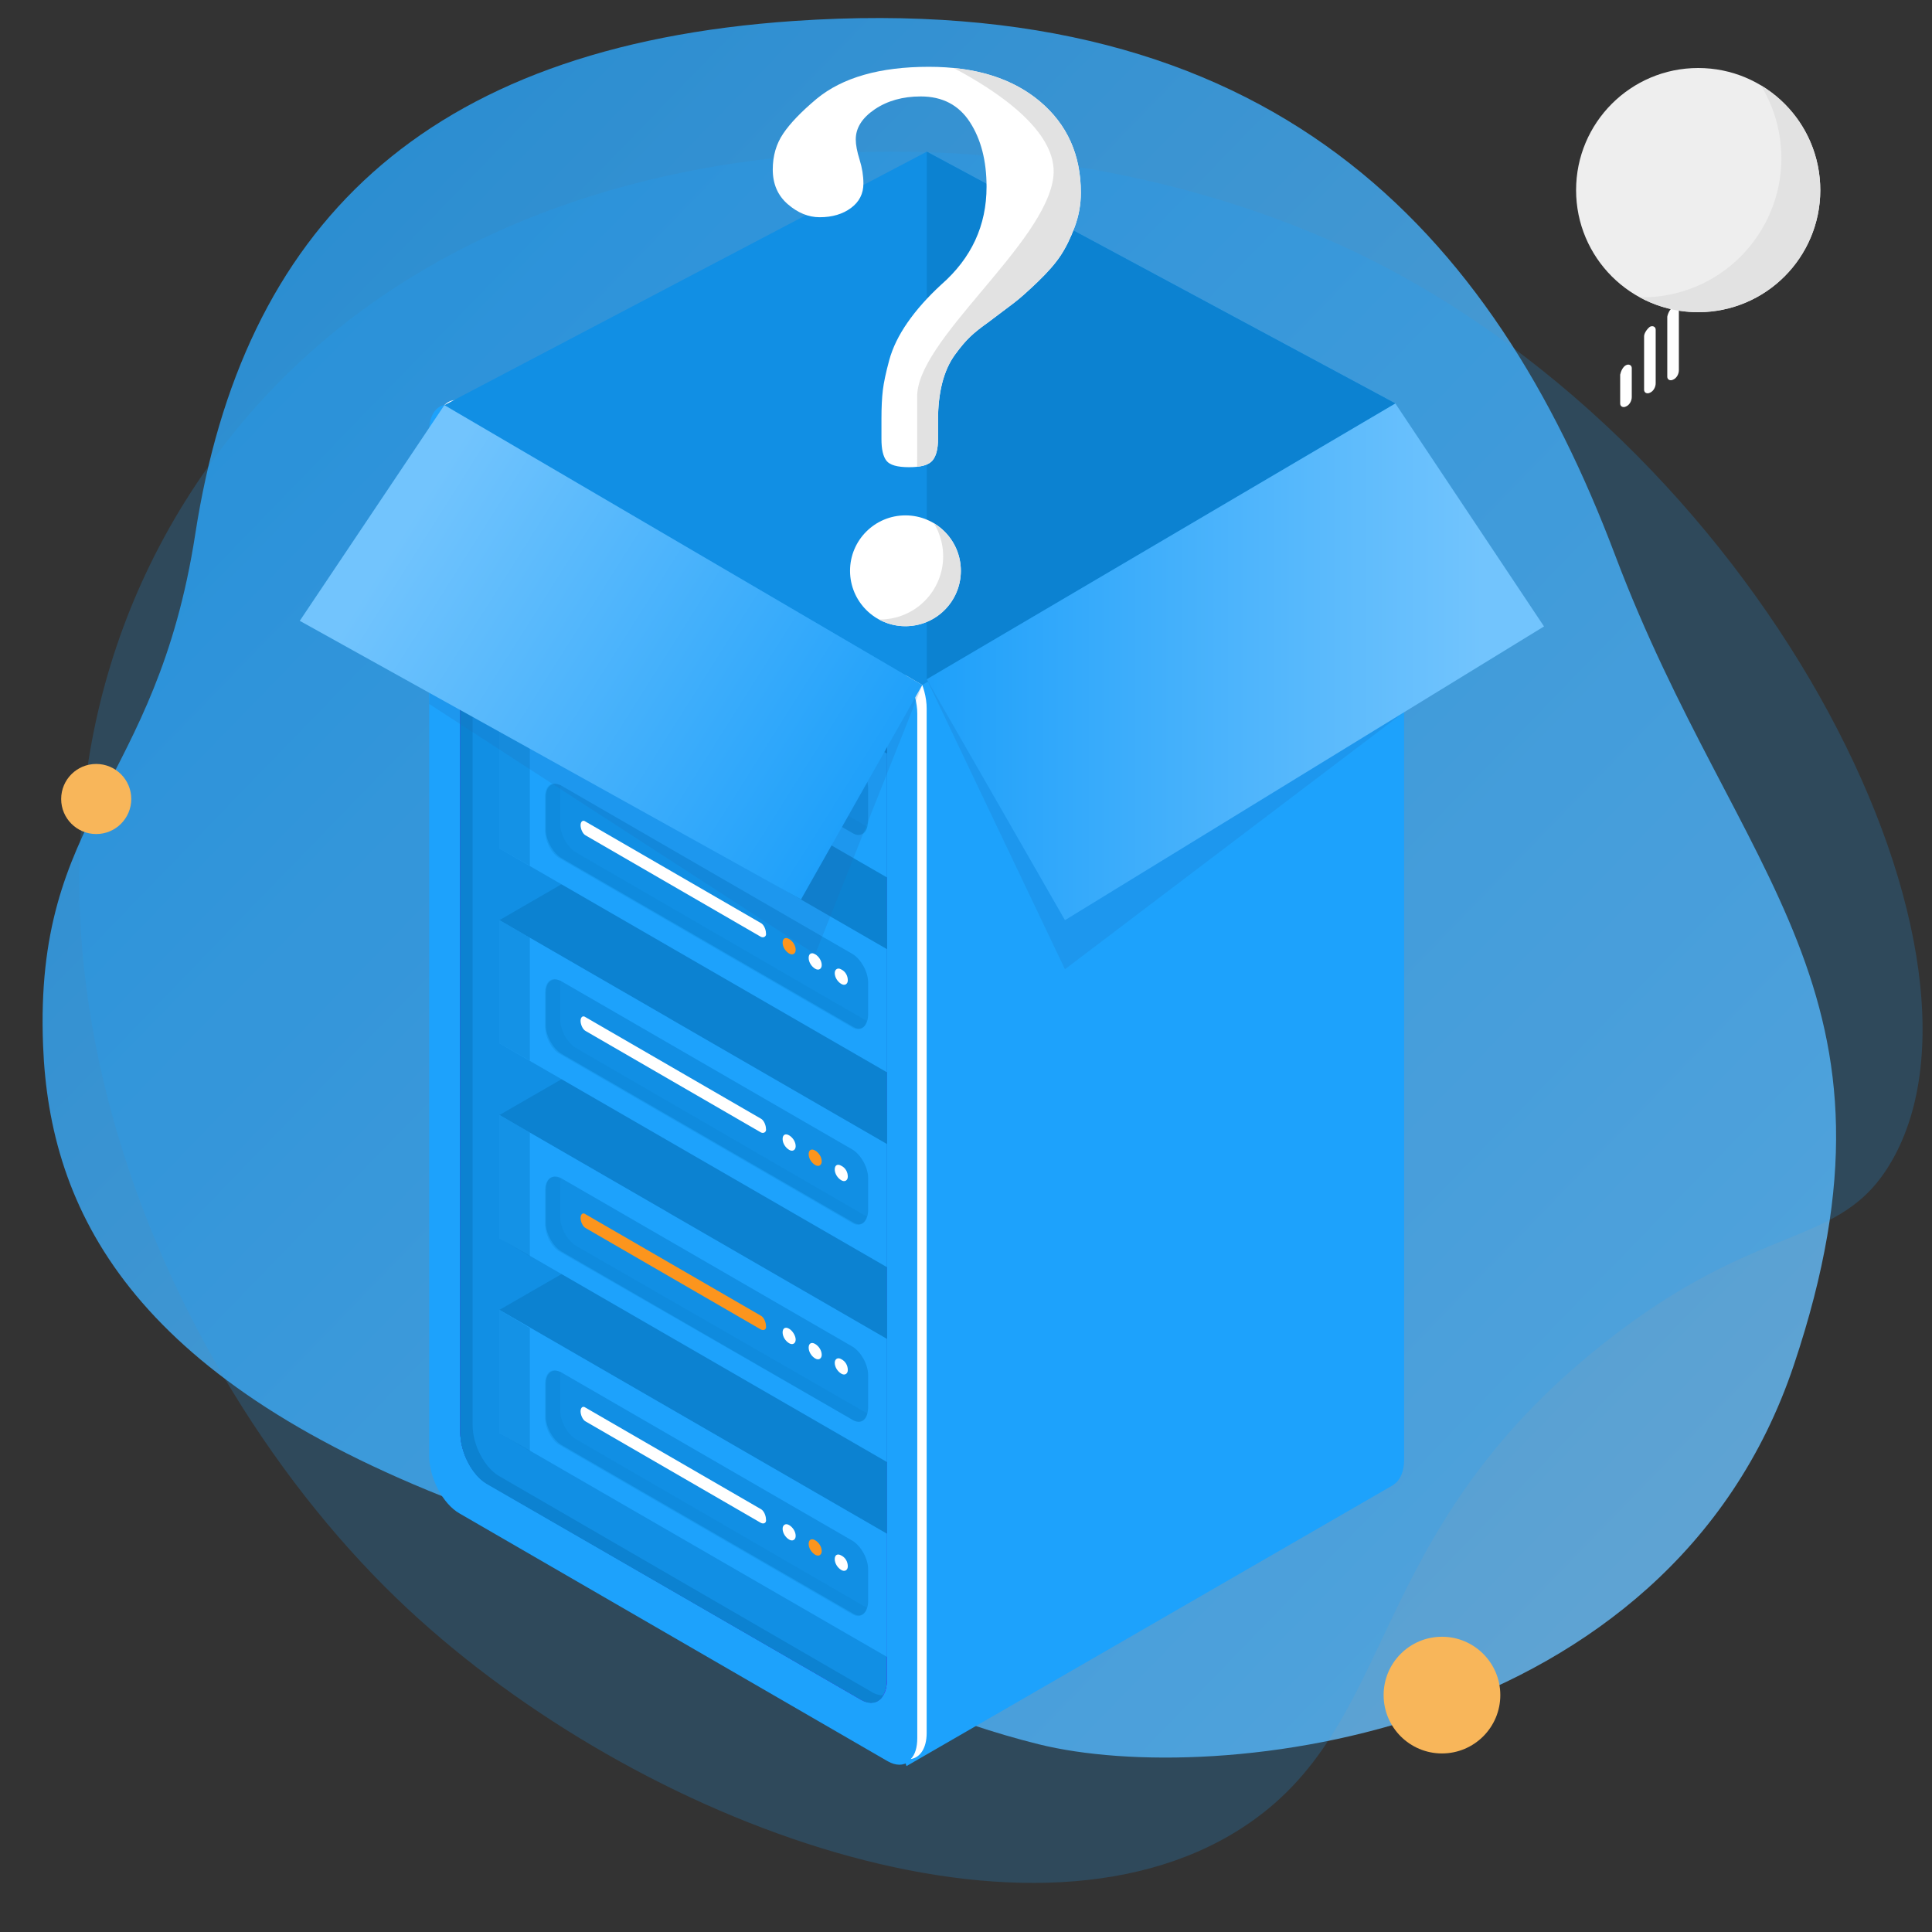<?xml version="1.0" encoding="utf-8"?>
<!-- Generator: Adobe Illustrator 26.2.1, SVG Export Plug-In . SVG Version: 6.00 Build 0)  -->
<svg version="1.1" xmlns="http://www.w3.org/2000/svg" xmlns:xlink="http://www.w3.org/1999/xlink" x="0px" y="0px"
	 viewBox="0 0 500 500" style="enable-background:new 0 0 500 500;" xml:space="preserve">
<rect x="0" y="0" width="500" height="500" fill="#333333" stroke="none"/>
<style type="text/css">
	.st0{opacity:0.8;fill:url(#SVGID_1_);fill-opacity:0.99;enable-background:new    ;}
	
		.st1{opacity:0.8;fill:url(#SVGID_00000156564510229683223560000009132100997824374951_);fill-opacity:0.99;enable-background:new    ;}
	
		.st2{opacity:0.8;fill:url(#SVGID_00000093885782600037087190000006773700926361213870_);fill-opacity:0.99;enable-background:new    ;}
	.st3{opacity:0.2;fill:#1EA0FA;enable-background:new    ;}
	.st4{fill:#DADADA;}
	.st5{fill:#F6F6F6;}
	.st6{fill:#1D71B8;}
	.st7{fill:#EA5B0C;}
	.st8{fill:#009FE3;}
	.st9{fill:#F39200;}
	
		.st10{opacity:0.8;fill:url(#SVGID_00000145768641420672781120000009772591169670478521_);fill-opacity:0.99;enable-background:new    ;}
	.st11{opacity:0.64;fill:#FFFFFF;}
	.st12{fill:#FFFFFF;}
	.st13{fill:url(#SVGID_00000150069794679417283010000013543625602789385661_);}
	.st14{fill:url(#SVGID_00000101084018772641096880000008585018323864316825_);}
	.st15{fill:#6CC7EF;}
	.st16{fill:#2FC1F4;}
	.st17{fill:#7DDDFF;}
	.st18{opacity:0.64;fill:#7DDDFF;}
	.st19{opacity:0.3;fill:#52B7EF;enable-background:new    ;}
	.st20{fill:#32FF51;}
	.st21{fill:#5FDDFF;}
	.st22{opacity:0.35;fill:#FFFFFF;stroke:#FFFFFF;stroke-width:2;stroke-miterlimit:10;}
	.st23{fill:none;stroke:#FFFFFF;stroke-miterlimit:10;}
	.st24{fill:none;stroke:#FFFFFF;stroke-width:2;stroke-miterlimit:10;}
	
		.st25{opacity:0.8;fill:url(#SVGID_00000118386277727490346340000011283711335601631895_);fill-opacity:0.99;enable-background:new    ;}
	.st26{fill:#FDE4CC;}
	.st27{fill:#E4C8AB;}
	
		.st28{opacity:0.8;fill:url(#SVGID_00000036242871913234667390000017993777275192006030_);fill-opacity:0.99;enable-background:new    ;}
	.st29{fill:none;stroke:#1E0E00;stroke-width:10;stroke-miterlimit:10;}
	.st30{fill:#B0B0B0;}
	.st31{fill:#5A5550;}
	.st32{fill:#249250;}
	.st33{fill:#44B658;}
	.st34{fill:#575756;}
	.st35{fill:#D8D8D8;}
	.st36{fill:#707070;}
	.st37{fill:#F46A3F;}
	.st38{fill:#3C3C3A;}
	.st39{fill:#C7C8CA;}
	.st40{fill:#818588;}
	.st41{fill:#B5B9BA;}
	.st42{fill:#B2B4B1;}
	.st43{fill:#2B2B2D;}
	.st44{fill:#858585;}
	.st45{fill:#1C1C1B;}
	.st46{fill:#E8E8E8;}
	.st47{fill:#F7F7F7;}
	.st48{fill:#C8CCCF;}
	.st49{fill:#D2AA87;}
	.st50{fill:#FFDB37;}
	.st51{fill:#F14941;}
	.st52{fill:#1E0E00;}
	.st53{fill:none;stroke:#5A5550;stroke-miterlimit:10;}
	.st54{fill:#EEEEEE;}
	.st55{fill:#E2E2E2;}
	.st56{fill:#F8B65A;}
	
		.st57{opacity:0.8;fill:url(#SVGID_00000052086834140431456950000005746995487430711942_);fill-opacity:0.99;enable-background:new    ;}
	.st58{fill:#E30613;}
	.st59{fill:#706F6F;}
	.st60{fill:#F9B233;}
	.st61{fill:#EDEDED;}
	.st62{fill:#E8502D;}
	.st63{fill:#878787;}
	.st64{fill:#6D6D6D;}
	.st65{fill:#1D1D1B;}
	
		.st66{opacity:0.8;fill:url(#SVGID_00000026863033553403060920000016478395932875089315_);fill-opacity:0.99;enable-background:new    ;}
	.st67{fill:#F2FF00;}
	.st68{fill:none;stroke:#B2B2B2;stroke-miterlimit:10;}
	.st69{fill:#DFB083;}
	.st70{fill:#5C4F4F;}
	.st71{fill:#170021;}
	.st72{fill:#CAC8C8;}
	.st73{fill:none;stroke:#F9ED42;stroke-width:14;stroke-miterlimit:10;}
	
		.st74{opacity:0.8;fill:url(#SVGID_00000173158699506566808490000006480636328133595556_);fill-opacity:0.99;enable-background:new    ;}
	
		.st75{opacity:0.8;fill:url(#SVGID_00000183212784240964573620000009670293252960228271_);fill-opacity:0.99;enable-background:new    ;}
	.st76{fill:#6C6966;}
	.st77{fill:none;stroke:#5A5550;stroke-width:3;stroke-miterlimit:10;}
	.st78{fill:#48423B;}
	
		.st79{opacity:0.8;fill:url(#SVGID_00000098179241714249168510000009934933931594288272_);fill-opacity:0.99;enable-background:new    ;}
	.st80{opacity:0.2;fill:#1DA2FC;enable-background:new    ;}
	.st81{opacity:0.29;}
	.st82{opacity:0.2;}
	.st83{clip-path:url(#SVGID_00000078755080907113554050000011915301468569622183_);}
	.st84{fill:#3C3C3B;}
	.st85{fill:#E7CAAD;}
	.st86{fill:#FC951D;}
	.st87{fill:none;stroke:#FCEA0D;stroke-width:2;stroke-miterlimit:10;}
	.st88{fill:#73F20F;}
	.st89{fill:#FFF7AB;}
	.st90{fill:#FCEA0D;}
	.st91{fill:#F8B133;stroke:#FC951D;stroke-miterlimit:10;}
	.st92{fill:#FFEC00;}
	
		.st93{opacity:0.8;fill:url(#SVGID_00000144336690849516689230000016410690520736946566_);fill-opacity:0.99;enable-background:new    ;}
	.st94{fill:none;}
	
		.st95{opacity:0.8;fill:url(#SVGID_00000145044526201670013470000015894496043278962059_);fill-opacity:0.99;enable-background:new    ;}
	.st96{fill:#BF4A10;}
	.st97{fill:#455159;}
	.st98{fill:#AFE213;}
	.st99{fill:#C6C6C6;}
	.st100{fill:#9D9D9C;}
	.st101{fill:#B2B2B2;}
	.st102{fill:none;stroke:#FFFFFF;stroke-width:4;stroke-miterlimit:10;}
	.st103{fill:#FFED00;}
	
		.st104{opacity:0.8;fill:url(#SVGID_00000147204402288248621000000000903576508267686576_);fill-opacity:0.99;enable-background:new    ;}
	
		.st105{opacity:0.8;fill:url(#SVGID_00000058553343153201176270000011324826213824617603_);fill-opacity:0.99;enable-background:new    ;}
	.st106{fill:#E6332A;}
	.st107{fill:#E0A477;}
	.st108{fill:#B17F4A;}
	.st109{fill:#F2C3AF;}
	.st110{fill:#E5AF7F;}
	.st111{fill:#E94E1B;}
	.st112{fill:#E5B8A8;}
	.st113{fill:#A3DAF7;}
	.st114{clip-path:url(#SVGID_00000099647132045839061360000018331727662089393855_);fill:#A3DAF7;}
	.st115{opacity:0.8;clip-path:url(#SVGID_00000099647132045839061360000018331727662089393855_);fill:#4D95D1;}
	.st116{clip-path:url(#SVGID_00000099647132045839061360000018331727662089393855_);}
	.st117{opacity:0.3;fill:#CABA9F;}
	.st118{opacity:0.5;fill:#CABA9F;}
	.st119{clip-path:url(#SVGID_00000099647132045839061360000018331727662089393855_);fill:#9C9B9B;}
	.st120{clip-path:url(#SVGID_00000099647132045839061360000018331727662089393855_);fill:#FFFFFF;}
	.st121{clip-path:url(#SVGID_00000099647132045839061360000018331727662089393855_);fill:#3C3C3B;}
	.st122{clip-path:url(#SVGID_00000099647132045839061360000018331727662089393855_);fill:#FDE4CC;}
	.st123{clip-path:url(#SVGID_00000099647132045839061360000018331727662089393855_);fill:#C6C6C5;}
	.st124{clip-path:url(#SVGID_00000099647132045839061360000018331727662089393855_);fill:#F9B75A;}
	.st125{clip-path:url(#SVGID_00000099647132045839061360000018331727662089393855_);fill:#575756;}
	.st126{clip-path:url(#SVGID_00000099647132045839061360000018331727662089393855_);fill:#E20613;}
	.st127{opacity:0.29;clip-path:url(#SVGID_00000099647132045839061360000018331727662089393855_);}
	.st128{fill:#D1A98B;}
	
		.st129{opacity:0.8;fill:url(#SVGID_00000159442096712170007910000000587975444053545913_);fill-opacity:0.99;enable-background:new    ;}
	.st130{fill:#E2BD9F;}
	.st131{fill:#DDB79B;}
	.st132{fill:#D6AE8A;}
	.st133{fill:none;stroke:#1D1D1B;stroke-miterlimit:10;}
	.st134{fill:#A48A7B;}
	.st135{fill:#FFF385;}
	.st136{fill:none;stroke:#575756;stroke-miterlimit:10;}
	.st137{fill:#575756;stroke:#FFFFFF;stroke-miterlimit:10;}
	.st138{fill:#2CF721;stroke:#FFED00;stroke-miterlimit:10;}
	
		.st139{opacity:0.8;fill:url(#SVGID_00000090284617481241024900000012458876917252860093_);fill-opacity:0.99;enable-background:new    ;}
	.st140{fill:#C9CACC;}
	.st141{fill:#83878A;}
	.st142{fill:#B8BBBC;}
	.st143{fill:#B4B6B3;}
	.st144{fill:#EAEAEA;}
	.st145{fill:#F9F9F9;}
	.st146{fill:#CACED1;}
	.st147{fill:#58B8E8;}
	.st148{fill:#D1B397;}
	.st149{fill:#ACAEAD;}
	.st150{fill:#969997;}
	.st151{fill:#BFC7D2;}
	.st152{fill:#BCC7C9;}
	.st153{fill:#E2E6F1;}
	.st154{fill:#C4C9CD;}
	.st155{fill:#C1C3C6;}
	.st156{fill:#D9E2E8;}
	.st157{fill:#B8B9BE;}
	.st158{fill:#CFD7DA;}
	.st159{fill:#C6C6C8;}
	.st160{fill:#E5EEF7;}
	.st161{fill:#D4D8DB;}
	.st162{fill:#A4A2A5;}
	.st163{fill:#707172;}
	.st164{fill:#D7DDE9;}
	.st165{fill:#CCD1D5;}
	.st166{fill:#4F5054;}
	.st167{fill:none;stroke:#E30613;stroke-miterlimit:10;}
	
		.st168{opacity:0.8;fill:url(#SVGID_00000026164931571093237060000016224804006044100992_);fill-opacity:0.99;enable-background:new    ;}
	.st169{fill:#FFF3DE;}
	.st170{opacity:0.42;fill:#FFFFFF;}
	.st171{fill:#AAABAB;}
	.st172{fill:#1C3AA9;}
	.st173{fill:#4285F3;}
	.st174{fill:#E2DABA;}
	
		.st175{opacity:0.8;fill:url(#SVGID_00000046332064634986875180000018057686179468793226_);fill-opacity:0.99;enable-background:new    ;}
	.st176{fill:#C49D82;}
	.st177{fill:#EFD5BD;}
	
		.st178{opacity:0.8;fill:url(#SVGID_00000061436966295083595880000014075929834091029121_);fill-opacity:0.99;enable-background:new    ;}
	.st179{opacity:0.56;fill:#575756;}
	.st180{fill:none;stroke:#3C3C3B;stroke-width:3;stroke-miterlimit:10;}
	.st181{fill:#FF6F27;}
	.st182{fill:#1D1D1B;stroke:#1D1D1B;stroke-miterlimit:10;}
	
		.st183{opacity:0.8;fill:url(#SVGID_00000142171172031832594810000006331854406340851347_);fill-opacity:0.99;enable-background:new    ;}
	
		.st184{opacity:0.8;fill:url(#SVGID_00000067921922682984353030000008401697089758370713_);fill-opacity:0.99;enable-background:new    ;}
	.st185{fill:none;stroke:#575756;stroke-width:4;stroke-miterlimit:10;}
	.st186{fill:#FF3333;}
	.st187{fill:#BE1622;}
	.st188{fill:#FCEA10;}
	
		.st189{opacity:0.8;fill:url(#SVGID_00000031907380573793249510000009314415725544446905_);fill-opacity:0.99;enable-background:new    ;}
	.st190{fill:url(#SVGID_00000062151785286068238650000000984612024499271091_);}
	.st191{fill:url(#SVGID_00000060748818407068103770000011083856051410367644_);}
	.st192{enable-background:new    ;}
	.st193{opacity:0.99;fill:#878787;}
	.st194{opacity:0.49;fill:#BE1622;}
	
		.st195{opacity:0.8;fill:url(#SVGID_00000101062405006325954850000011283941071987207813_);fill-opacity:0.99;enable-background:new    ;}
	.st196{fill:url(#SVGID_00000060710617761229420630000005056836078243553972_);}
	.st197{fill:url(#SVGID_00000031190484883931507380000015860676397219765677_);}
	.st198{fill:#F26522;}
	.st199{fill:#F1F2F2;}
	.st200{fill:url(#SVGID_00000023251269634435109290000013468245979283651714_);}
	.st201{fill:#B7B7B7;}
	.st202{fill:#171715;}
	.st203{fill:#19D10F;}
	.st204{fill:url(#SVGID_00000027579342945728805360000015009423250436797077_);}
	.st205{fill:url(#SVGID_00000174587313120923720140000016922568107527143569_);}
	
		.st206{opacity:0.8;fill:url(#SVGID_00000091011458480381351000000000994496575451918211_);fill-opacity:0.99;enable-background:new    ;}
	.st207{fill:url(#SVGID_00000038406329851544831170000005561687000981285781_);}
	.st208{fill:#F47400;}
	.st209{fill:none;stroke:#1D1D1B;stroke-width:4;stroke-linecap:round;stroke-miterlimit:10;}
	
		.st210{opacity:0.8;fill:url(#SVGID_00000065066932231202623170000010890815799542973599_);fill-opacity:0.99;enable-background:new    ;}
	.st211{fill:url(#SVGID_00000168814591565163334170000011103008558770474913_);}
	.st212{fill:none;stroke:#1D1D1B;stroke-width:4;stroke-miterlimit:10;}
	
		.st213{opacity:0.8;fill:url(#SVGID_00000092414697167719531730000014907735928228327063_);fill-opacity:0.99;enable-background:new    ;}
	.st214{fill:#1DA2FC;}
	.st215{fill:url(#SVGID_00000174562107006423990890000001173449736320459702_);}
	.st216{fill:url(#SVGID_00000087382836219656467010000002074851556206745217_);}
	.st217{fill:#118FE4;}
	.st218{fill:#0C82D1;}
	.st219{opacity:0.3;fill:#0C82D1;enable-background:new    ;}
	.st220{opacity:0.5;fill:#0C82D1;enable-background:new    ;}
	.st221{opacity:0.21;fill:#1D71B8;}
	.st222{fill:url(#SVGID_00000057111575380093936020000017271150286768812161_);}
	.st223{fill:url(#SVGID_00000176765022919594277860000008740056528168472242_);}
	
		.st224{opacity:0.8;fill:url(#SVGID_00000116205592667735535330000001714466523045191572_);fill-opacity:0.99;enable-background:new    ;}
	.st225{fill:#35AEFF;}
	.st226{fill:url(#SVGID_00000153701705227781814560000007954376579617502371_);}
	.st227{fill:url(#SVGID_00000109009232740642711810000005751371132670384826_);}
	.st228{fill:url(#SVGID_00000040562035553588059930000002152903068636071099_);}
	.st229{fill:url(#SVGID_00000031908497081629932790000015236591287921716399_);}
	.st230{fill:url(#SVGID_00000130620511801691861640000003861743417905563010_);}
	.st231{fill:url(#SVGID_00000068677809019750612570000000530024472645156779_);}
	.st232{fill:#432918;}
	.st233{fill:url(#SVGID_00000073694980412332926910000004479125200946405055_);}
	.st234{fill:url(#SVGID_00000134248370607900740970000001581787638981456001_);}
	.st235{fill:url(#SVGID_00000163753641627271037110000005467627020253441180_);}
	.st236{fill:url(#SVGID_00000046330829478220603200000017357590596077134525_);}
	.st237{fill:url(#SVGID_00000141446187695406093170000017938750928005301168_);}
	.st238{fill:url(#SVGID_00000102531747829086390950000010180915817724513421_);}
	.st239{fill:none;stroke:#F39200;stroke-miterlimit:10;}
	.st240{fill:#FFDABB;}
	.st241{fill:url(#SVGID_00000016783963253955247050000009325227724728527511_);}
	.st242{fill:url(#SVGID_00000072240717171347572720000013320582413318078142_);}
	.st243{fill:url(#SVGID_00000092449674959018857880000005598695437997020339_);}
	.st244{fill:url(#SVGID_00000017476110105400802900000011155363980359084192_);}
	.st245{fill:url(#SVGID_00000048471241487908101440000004144588138739959203_);}
	.st246{fill:url(#SVGID_00000161591670762937894890000003905985896051668105_);}
	.st247{fill:url(#SVGID_00000099647093244800067320000003528208974299558072_);}
	.st248{fill:url(#SVGID_00000179611804802735615230000002469582957846419381_);}
	
		.st249{opacity:0.8;fill:url(#SVGID_00000137835042852545683540000017850082545263678906_);fill-opacity:0.99;enable-background:new    ;}
	.st250{opacity:0.3;fill:#F1F2F2;}
	.st251{fill:#465051;}
	.st252{fill:#FBDC4C;}
	.st253{fill:#55C3FE;}
	.st254{fill:#97DFFF;}
	.st255{fill:#7BD7FF;}
	.st256{fill:#F0FBFF;}
	.st257{fill:#CBE9F4;}
	.st258{opacity:0.37;}
	.st259{fill:#16EF0F;}
	.st260{opacity:0.15;fill:#BBEDFF;}
	.st261{fill:url(#SVGID_00000163780230741757359330000009254433073626405054_);}
	.st262{fill:#36A9E1;}
	.st263{fill:#FFFFFF;stroke:#CBE9F4;stroke-width:4;stroke-miterlimit:10;}
	.st264{fill:none;stroke:#CBE9F4;stroke-width:4;stroke-miterlimit:10;}
	
		.st265{opacity:0.8;fill:url(#SVGID_00000141415913118685487550000009620900328797095304_);fill-opacity:0.99;enable-background:new    ;}
	
		.st266{opacity:0.8;fill:url(#SVGID_00000165224553023934963920000003467674487188744082_);fill-opacity:0.99;enable-background:new    ;}
	.st267{fill:url(#SVGID_00000055704971968275325680000007598266421397395617_);}
	.st268{fill:#C97200;}
	.st269{fill:#A3CBD8;}
	.st270{fill:#BEDEE5;}
	.st271{fill:#EFEFEF;}
	.st272{fill:url(#SVGID_00000067220822629613524200000014860588453703335080_);}
	
		.st273{opacity:0.8;fill:url(#SVGID_00000017478904971035767220000005138714044509280134_);fill-opacity:0.99;enable-background:new    ;}
	
		.st274{opacity:0.8;fill:url(#SVGID_00000092426366907422225090000003684025986400263042_);fill-opacity:0.99;enable-background:new    ;}
	.st275{opacity:0.5;}
	.st276{fill:url(#SVGID_00000044175926289205873830000013190538957798680232_);}
	.st277{fill:url(#SVGID_00000141442262198892137560000005605990741576401823_);}
	.st278{fill:#F4CC06;}
	.st279{opacity:0.37;fill:#CBE9F4;}
	.st280{fill:#FC0000;}
	
		.st281{opacity:0.8;fill:url(#SVGID_00000031898067989691377260000017430935912151986315_);fill-opacity:0.99;enable-background:new    ;}
	
		.st282{opacity:0.8;fill:url(#SVGID_00000160177220408139823030000012926833227873652619_);fill-opacity:0.99;enable-background:new    ;}
	
		.st283{opacity:0.8;fill:url(#SVGID_00000042016072226298941840000010964049566005290401_);fill-opacity:0.99;enable-background:new    ;}
	
		.st284{opacity:0.8;fill:url(#SVGID_00000029042871474403354460000009729914236933303453_);fill-opacity:0.99;enable-background:new    ;}
	.st285{fill:#60BFF4;enable-background:new    ;}
	.st286{fill:#F39200;stroke:#E94E1B;stroke-width:20;stroke-miterlimit:10;}
	.st287{opacity:0.51;}
	.st288{fill:url(#SVGID_00000005248719044268290160000000104035735313077394_);}
	.st289{fill:url(#SVGID_00000109720664457362965910000006456867183544027049_);}
	.st290{fill:url(#SVGID_00000058568853891726408600000012879556598597860502_);}
	.st291{fill:url(#SVGID_00000006666408593657448820000003993726760527967114_);}
	.st292{fill:url(#SVGID_00000153666394497428430940000006915549337259470210_);}
	.st293{fill:url(#SVGID_00000022546769713666983880000010760092373644052133_);}
	.st294{fill:url(#SVGID_00000153682767370581505360000004080533277090740612_);}
	.st295{fill:url(#SVGID_00000034777798539935824710000016771372847003687563_);}
	.st296{fill:url(#SVGID_00000119837884259461227380000015200407358234016129_);}
	.st297{fill:url(#SVGID_00000102511073479412825020000010062324102140491455_);}
	.st298{opacity:0.88;}
	.st299{fill:#27262A;}
	.st300{fill:#3FA5EF;}
	.st301{fill:url(#SVGID_00000149342022193314651830000007550877494045153923_);}
	.st302{fill:url(#SVGID_00000150825387467192056490000003858279558431454888_);}
	.st303{fill:url(#SVGID_00000057848830622883260500000015754339620319700391_);}
	.st304{fill:#37373D;}
	.st305{fill:url(#SVGID_00000119082434980201819920000006170474493600925352_);}
	.st306{fill:url(#SVGID_00000001644146084398364860000004528896870462641536_);}
	.st307{opacity:0.6;fill:#27262A;}
	.st308{fill:url(#SVGID_00000123430691295780698400000000963869606367371444_);}
	
		.st309{fill:url(#SVGID_00000063607642990904633940000012730321851477075847_);stroke:url(#SVGID_00000014602257555135808880000010869802987571728015_);stroke-miterlimit:10;}
	.st310{fill:url(#SVGID_00000097459572483010400880000006684454722349999254_);}
	.st311{fill:url(#SVGID_00000103980669994145855600000012672119427764648599_);}
	.st312{fill:url(#SVGID_00000121979158824123845470000016249384023872346277_);}
	.st313{fill:url(#SVGID_00000091716817079564112170000007472950790080213125_);}
	
		.st314{opacity:0.8;fill:url(#SVGID_00000170276318301494596570000002799688242064569223_);fill-opacity:0.99;enable-background:new    ;}
	
		.st315{opacity:0.8;fill:url(#SVGID_00000134971659899015153230000001818589202047336627_);fill-opacity:0.99;enable-background:new    ;}
	.st316{fill:#1EA0FA;}
	.st317{fill:url(#SVGID_00000127036901484151221030000007835861184760684203_);}
	.st318{fill:url(#SVGID_00000006703083230205910610000006297221329689312912_);}
	.st319{fill:url(#SVGID_00000016780804011592205100000014384708124463305884_);}
	.st320{fill:url(#SVGID_00000078028069994987708380000005439396299424606627_);}
	.st321{fill:url(#SVGID_00000049942173961616346440000010449188843147902625_);}
	.st322{fill:url(#SVGID_00000026132567523146552230000011540848376917212853_);}
	.st323{fill:none;stroke:#FFFFFF;stroke-width:6;stroke-linecap:round;stroke-linejoin:round;stroke-miterlimit:10;}
	.st324{fill:url(#SVGID_00000145023081838937178290000010315082495381992079_);}
	.st325{fill:url(#SVGID_00000135654422764237629710000003667745650543050157_);}
	.st326{fill:url(#SVGID_00000013172752392219504410000000289833027034743939_);}
	.st327{fill:url(#SVGID_00000035531170655744837280000006388493748814965388_);}
	.st328{fill:url(#SVGID_00000152234272490710556340000009052295998445422781_);}
	.st329{fill:url(#SVGID_00000033354810302634883010000013853003234610183601_);}
	.st330{fill:url(#SVGID_00000002347011915690931950000017464733510443842945_);}
	.st331{fill:url(#SVGID_00000101801093683149094280000018348220667360147867_);}
	.st332{fill:#256653;}
	.st333{fill:#3C8F7C;}
	.st334{fill:#327F6B;}
	.st335{fill:#96D9C9;}
	.st336{fill:#EDD7BE;}
	.st337{fill:#9BC1F9;}
	.st338{fill:#F47458;}
	.st339{fill:#E0C8A9;}
	.st340{fill:#FEF8F8;}
	.st341{fill:#B75742;}
	.st342{fill:#A54737;}
	.st343{fill:#184655;}
	.st344{fill:#F7CC7F;}
	.st345{fill:#FAE0B2;}
	.st346{fill-rule:evenodd;clip-rule:evenodd;fill:url(#SVGID_00000003098366757144196140000007731543218227805842_);}
	.st347{fill-rule:evenodd;clip-rule:evenodd;fill:url(#SVGID_00000096060840382615950340000014300107807687983551_);}
	.st348{fill-rule:evenodd;clip-rule:evenodd;fill:url(#SVGID_00000152952573936496357770000018445021597550922142_);}
	.st349{fill-rule:evenodd;clip-rule:evenodd;fill:url(#SVGID_00000165944092783280441410000016909336237043857325_);}
	.st350{fill-rule:evenodd;clip-rule:evenodd;fill:url(#SVGID_00000160171442844572508660000004578503570167001016_);}
	.st351{fill-rule:evenodd;clip-rule:evenodd;fill:url(#SVGID_00000000193749414049305710000014834764168711055494_);}
	.st352{fill-rule:evenodd;clip-rule:evenodd;fill:url(#SVGID_00000008855892606556933940000004067014262767366077_);}
	.st353{fill-rule:evenodd;clip-rule:evenodd;fill:url(#SVGID_00000030479585924428990130000002862457746784749442_);}
	.st354{fill-rule:evenodd;clip-rule:evenodd;fill:url(#SVGID_00000103241063997220697760000013388844195942735276_);}
	.st355{fill-rule:evenodd;clip-rule:evenodd;fill:url(#SVGID_00000149340567034212813840000002522481392659400862_);}
	.st356{opacity:0.5;fill-rule:evenodd;clip-rule:evenodd;fill:#FBF9FA;}
	.st357{fill-rule:evenodd;clip-rule:evenodd;fill:url(#SVGID_00000103246383806784746370000016029440445315989680_);}
	.st358{fill-rule:evenodd;clip-rule:evenodd;fill:url(#SVGID_00000097475140001266762140000016451554194445855646_);}
	.st359{fill-rule:evenodd;clip-rule:evenodd;fill:url(#SVGID_00000168075661253421571650000012180874540623427743_);}
	.st360{fill-rule:evenodd;clip-rule:evenodd;fill:url(#SVGID_00000135685088769393271350000010359273806808516241_);}
	.st361{opacity:0.5;fill-rule:evenodd;clip-rule:evenodd;fill:#282828;}
	.st362{fill-rule:evenodd;clip-rule:evenodd;fill:url(#SVGID_00000128456140544915766840000011051151361123344024_);}
	
		.st363{opacity:0.8;fill:url(#SVGID_00000132775018176504844560000018434940060031651968_);fill-opacity:0.99;enable-background:new    ;}
	.st364{fill:url(#SVGID_00000042728981164761997070000013398980610602369448_);}
	.st365{fill:url(#SVGID_00000086677544249760312630000003874330919741009557_);}
	.st366{fill:url(#SVGID_00000034809409634792495660000014255436215319065225_);}
	
		.st367{opacity:0.8;fill:url(#SVGID_00000083783064732189099560000014253430110087607980_);fill-opacity:0.99;enable-background:new    ;}
	.st368{fill:url(#SVGID_00000090256660485308135820000002439334947406140853_);}
	.st369{fill:url(#SVGID_00000024709182155521130580000005301206327815734438_);}
	.st370{fill:url(#SVGID_00000036961991029288259180000013053649158308882064_);}
	.st371{fill:#E94A42;}
	.st372{fill-rule:evenodd;clip-rule:evenodd;fill:#F39200;}
	.st373{fill-rule:evenodd;clip-rule:evenodd;fill:#2D2E83;}
	.st374{fill-rule:evenodd;clip-rule:evenodd;fill:#EDEDED;}
	.st375{fill-rule:evenodd;clip-rule:evenodd;fill:#A695CF;}
	.st376{fill:#2C0045;}
	.st377{opacity:0.5;fill-rule:evenodd;clip-rule:evenodd;fill:#8E4072;}
	.st378{fill-rule:evenodd;clip-rule:evenodd;fill:#27348B;}
	.st379{fill:#FF4F4A;}
	.st380{fill-rule:evenodd;clip-rule:evenodd;fill:url(#SVGID_00000094614005202051208430000010405583912099112375_);}
	.st381{opacity:0.25;fill:#1D71B8;}
	.st382{fill:#373735;}
	
		.st383{opacity:0.8;fill:url(#SVGID_00000020363930486041751530000017089399694750210488_);fill-opacity:0.99;enable-background:new    ;}
	.st384{fill:url(#SVGID_00000169526359030259425110000018064283762869222075_);}
	.st385{fill:url(#SVGID_00000082340180570983177970000012936268063936189359_);}
	.st386{fill:url(#SVGID_00000008113268383763619600000005066355130221024129_);}
	.st387{fill:url(#SVGID_00000002359568830419054060000009608692817327351218_);}
	.st388{fill:#B86B03;}
	.st389{fill:#FFA443;}
	
		.st390{opacity:0.8;fill:url(#SVGID_00000027568314975052311310000000702880441153741708_);fill-opacity:0.99;enable-background:new    ;}
	.st391{fill:#FFF9C5;}
	.st392{fill:#F4CF92;}
	.st393{opacity:0.2;fill:#EEEEEE;}
	.st394{fill:url(#SVGID_00000070102709015325101710000012754595299445999245_);}
	.st395{fill:url(#SVGID_00000158741272377909618240000013776022399367905427_);}
	.st396{fill:#3D4A99;}
	.st397{fill:#2D2E83;}
	.st398{fill:#175E8E;}
	.st399{fill:none;stroke:#7FC8EF;stroke-miterlimit:10;}
	
		.st400{opacity:0.8;fill:url(#SVGID_00000132808241809457838180000008233102452788326562_);fill-opacity:0.99;enable-background:new    ;}
	
		.st401{opacity:0.8;fill:url(#SVGID_00000154385865761805531830000010302312381785624252_);fill-opacity:0.99;enable-background:new    ;}
	.st402{fill:#F5BC8F;}
	.st403{fill:#E8A878;}
	
		.st404{opacity:0.8;fill:url(#SVGID_00000183931389448538875710000013561993946030830983_);fill-opacity:0.99;enable-background:new    ;}
	
		.st405{opacity:0.8;fill:url(#SVGID_00000079444044831096038860000018221878375957075863_);fill-opacity:0.99;enable-background:new    ;}
	.st406{fill:#FEF100;}
	.st407{fill:#EC1D24;}
	
		.st408{opacity:0.8;fill:url(#SVGID_00000071527053098296287020000002639934604059110807_);fill-opacity:0.99;enable-background:new    ;}
	
		.st409{opacity:0.8;fill:url(#SVGID_00000049926711240287424700000014919678212725078687_);fill-opacity:0.99;enable-background:new    ;}
	.st410{fill:url(#SVGID_00000038375492829412846670000008671426963612484769_);}
	.st411{fill:#73D0F9;}
	.st412{fill:url(#SVGID_00000178178877474239765330000002081396496788453049_);}
	.st413{fill:none;stroke:#1D71B8;stroke-width:2;stroke-miterlimit:10;}
	.st414{clip-path:url(#SVGID_00000056423481305958352040000014195194820199089059_);fill:#FFFFFF;}
	.st415{clip-path:url(#SVGID_00000056423481305958352040000014195194820199089059_);fill:#FEFFFF;}
	.st416{clip-path:url(#SVGID_00000056423481305958352040000014195194820199089059_);fill:#FEFEFF;}
	.st417{clip-path:url(#SVGID_00000056423481305958352040000014195194820199089059_);fill:#FDFEFE;}
	.st418{clip-path:url(#SVGID_00000056423481305958352040000014195194820199089059_);fill:#FDFDFE;}
	.st419{clip-path:url(#SVGID_00000056423481305958352040000014195194820199089059_);fill:#FCFDFE;}
	.st420{clip-path:url(#SVGID_00000056423481305958352040000014195194820199089059_);fill:#FBFDFE;}
	.st421{clip-path:url(#SVGID_00000056423481305958352040000014195194820199089059_);fill:#FBFCFE;}
	.st422{clip-path:url(#SVGID_00000056423481305958352040000014195194820199089059_);fill:#FAFCFE;}
	.st423{clip-path:url(#SVGID_00000056423481305958352040000014195194820199089059_);fill:#FAFCFD;}
	.st424{clip-path:url(#SVGID_00000056423481305958352040000014195194820199089059_);fill:#F9FBFD;}
	.st425{clip-path:url(#SVGID_00000056423481305958352040000014195194820199089059_);fill:#F8FBFD;}
	.st426{clip-path:url(#SVGID_00000056423481305958352040000014195194820199089059_);fill:#F8FAFD;}
	.st427{clip-path:url(#SVGID_00000056423481305958352040000014195194820199089059_);fill:#F7FAFD;}
	.st428{clip-path:url(#SVGID_00000056423481305958352040000014195194820199089059_);fill:#F7FAFC;}
	.st429{clip-path:url(#SVGID_00000056423481305958352040000014195194820199089059_);fill:#F6F9FC;}
	.st430{clip-path:url(#SVGID_00000056423481305958352040000014195194820199089059_);fill:#F5F9FC;}
	.st431{clip-path:url(#SVGID_00000056423481305958352040000014195194820199089059_);fill:#F5F8FC;}
	.st432{clip-path:url(#SVGID_00000056423481305958352040000014195194820199089059_);fill:#F4F8FC;}
	.st433{clip-path:url(#SVGID_00000056423481305958352040000014195194820199089059_);fill:#F3F7FB;}
	.st434{clip-path:url(#SVGID_00000056423481305958352040000014195194820199089059_);fill:#F2F7FB;}
	.st435{clip-path:url(#SVGID_00000056423481305958352040000014195194820199089059_);fill:#F2F6FB;}
	.st436{clip-path:url(#SVGID_00000056423481305958352040000014195194820199089059_);fill:#F1F6FB;}
	.st437{clip-path:url(#SVGID_00000056423481305958352040000014195194820199089059_);fill:#F0F5FB;}
	.st438{clip-path:url(#SVGID_00000056423481305958352040000014195194820199089059_);fill:#F0F5FA;}
	.st439{clip-path:url(#SVGID_00000056423481305958352040000014195194820199089059_);fill:#EFF5FA;}
	.st440{clip-path:url(#SVGID_00000056423481305958352040000014195194820199089059_);fill:#EEF4FA;}
	.st441{clip-path:url(#SVGID_00000056423481305958352040000014195194820199089059_);fill:#EDF3F9;}
	.st442{clip-path:url(#SVGID_00000056423481305958352040000014195194820199089059_);fill:#ECF3F9;}
	.st443{clip-path:url(#SVGID_00000056423481305958352040000014195194820199089059_);fill:#ECF2F9;}
	.st444{clip-path:url(#SVGID_00000056423481305958352040000014195194820199089059_);fill:#EBF2F9;}
	.st445{clip-path:url(#SVGID_00000056423481305958352040000014195194820199089059_);fill:#EAF1F9;}
	.st446{clip-path:url(#SVGID_00000056423481305958352040000014195194820199089059_);fill:#E9F1F8;}
	.st447{clip-path:url(#SVGID_00000056423481305958352040000014195194820199089059_);fill:#E9F0F8;}
	.st448{clip-path:url(#SVGID_00000056423481305958352040000014195194820199089059_);fill:#E8F0F8;}
	.st449{clip-path:url(#SVGID_00000056423481305958352040000014195194820199089059_);fill:#E7EFF8;}
	.st450{clip-path:url(#SVGID_00000056423481305958352040000014195194820199089059_);fill:#E6EFF7;}
	.st451{clip-path:url(#SVGID_00000056423481305958352040000014195194820199089059_);fill:#E5EEF7;}
	.st452{clip-path:url(#SVGID_00000056423481305958352040000014195194820199089059_);fill:#E4EDF7;}
	.st453{clip-path:url(#SVGID_00000056423481305958352040000014195194820199089059_);fill:#E3EDF6;}
	.st454{clip-path:url(#SVGID_00000056423481305958352040000014195194820199089059_);fill:#E2ECF6;}
	.st455{clip-path:url(#SVGID_00000056423481305958352040000014195194820199089059_);fill:#E1EBF6;}
	.st456{clip-path:url(#SVGID_00000056423481305958352040000014195194820199089059_);fill:#E0EBF6;}
	.st457{clip-path:url(#SVGID_00000056423481305958352040000014195194820199089059_);fill:#DFEAF5;}
	.st458{clip-path:url(#SVGID_00000056423481305958352040000014195194820199089059_);fill:#DEEAF5;}
	.st459{clip-path:url(#SVGID_00000056423481305958352040000014195194820199089059_);fill:#DDE9F5;}
	.st460{clip-path:url(#SVGID_00000056423481305958352040000014195194820199089059_);fill:#DCE8F4;}
	.st461{clip-path:url(#SVGID_00000056423481305958352040000014195194820199089059_);fill:#DBE8F4;}
	.st462{clip-path:url(#SVGID_00000056423481305958352040000014195194820199089059_);fill:#DAE7F4;}
	.st463{clip-path:url(#SVGID_00000056423481305958352040000014195194820199089059_);fill:#D9E6F3;}
	.st464{clip-path:url(#SVGID_00000056423481305958352040000014195194820199089059_);fill:#D8E6F3;}
	.st465{clip-path:url(#SVGID_00000056423481305958352040000014195194820199089059_);fill:#D7E5F3;}
	.st466{clip-path:url(#SVGID_00000056423481305958352040000014195194820199089059_);fill:#D6E4F2;}
	.st467{clip-path:url(#SVGID_00000056423481305958352040000014195194820199089059_);fill:#D5E4F2;}
	.st468{clip-path:url(#SVGID_00000056423481305958352040000014195194820199089059_);fill:#D4E3F2;}
	.st469{clip-path:url(#SVGID_00000056423481305958352040000014195194820199089059_);fill:#D3E2F1;}
	.st470{clip-path:url(#SVGID_00000056423481305958352040000014195194820199089059_);fill:#D2E1F1;}
	.st471{clip-path:url(#SVGID_00000056423481305958352040000014195194820199089059_);fill:#D0E1F1;}
	.st472{clip-path:url(#SVGID_00000056423481305958352040000014195194820199089059_);fill:#CFE0F0;}
	.st473{clip-path:url(#SVGID_00000056423481305958352040000014195194820199089059_);fill:#CEDFF0;}
	.st474{clip-path:url(#SVGID_00000056423481305958352040000014195194820199089059_);fill:#CDDEF0;}
	.st475{clip-path:url(#SVGID_00000056423481305958352040000014195194820199089059_);fill:#CCDEEF;}
	.st476{clip-path:url(#SVGID_00000056423481305958352040000014195194820199089059_);fill:#CBDDEF;}
	.st477{clip-path:url(#SVGID_00000056423481305958352040000014195194820199089059_);fill:#C9DCEF;}
	.st478{clip-path:url(#SVGID_00000056423481305958352040000014195194820199089059_);fill:#C8DBEE;}
	.st479{clip-path:url(#SVGID_00000056423481305958352040000014195194820199089059_);fill:#C7DAEE;}
	.st480{clip-path:url(#SVGID_00000056423481305958352040000014195194820199089059_);fill:#C5D9ED;}
	.st481{clip-path:url(#SVGID_00000056423481305958352040000014195194820199089059_);fill:#C4D9ED;}
	.st482{clip-path:url(#SVGID_00000056423481305958352040000014195194820199089059_);fill:#C3D8ED;}
	.st483{clip-path:url(#SVGID_00000056423481305958352040000014195194820199089059_);fill:#C2D7EC;}
	.st484{clip-path:url(#SVGID_00000056423481305958352040000014195194820199089059_);fill:#C0D6EC;}
	.st485{clip-path:url(#SVGID_00000056423481305958352040000014195194820199089059_);fill:#BFD5EB;}
	.st486{clip-path:url(#SVGID_00000056423481305958352040000014195194820199089059_);fill:#BDD4EB;}
	.st487{clip-path:url(#SVGID_00000056423481305958352040000014195194820199089059_);fill:#BCD3EA;}
	.st488{clip-path:url(#SVGID_00000056423481305958352040000014195194820199089059_);fill:#BBD2EA;}
	.st489{clip-path:url(#SVGID_00000056423481305958352040000014195194820199089059_);fill:#B9D1EA;}
	.st490{clip-path:url(#SVGID_00000056423481305958352040000014195194820199089059_);fill:#B8D0E9;}
	.st491{clip-path:url(#SVGID_00000056423481305958352040000014195194820199089059_);fill:#B6D0E9;}
	.st492{clip-path:url(#SVGID_00000056423481305958352040000014195194820199089059_);fill:#B5CFE8;}
	.st493{clip-path:url(#SVGID_00000056423481305958352040000014195194820199089059_);fill:#B3CEE8;}
	.st494{clip-path:url(#SVGID_00000056423481305958352040000014195194820199089059_);fill:#B2CDE7;}
	.st495{clip-path:url(#SVGID_00000056423481305958352040000014195194820199089059_);fill:#B0CCE7;}
	.st496{clip-path:url(#SVGID_00000056423481305958352040000014195194820199089059_);fill:#AFCBE6;}
	.st497{clip-path:url(#SVGID_00000056423481305958352040000014195194820199089059_);fill:#ADCAE6;}
	.st498{clip-path:url(#SVGID_00000056423481305958352040000014195194820199089059_);fill:#ACC9E5;}
	.st499{clip-path:url(#SVGID_00000056423481305958352040000014195194820199089059_);fill:#AAC8E5;}
	.st500{clip-path:url(#SVGID_00000056423481305958352040000014195194820199089059_);fill:#A9C7E5;}
	.st501{clip-path:url(#SVGID_00000056423481305958352040000014195194820199089059_);fill:#A7C6E4;}
	.st502{clip-path:url(#SVGID_00000056423481305958352040000014195194820199089059_);fill:#A5C4E4;}
	.st503{clip-path:url(#SVGID_00000056423481305958352040000014195194820199089059_);fill:#A4C3E3;}
	.st504{clip-path:url(#SVGID_00000056423481305958352040000014195194820199089059_);fill:#A2C2E3;}
	.st505{clip-path:url(#SVGID_00000056423481305958352040000014195194820199089059_);fill:#A0C1E2;}
	.st506{clip-path:url(#SVGID_00000056423481305958352040000014195194820199089059_);fill:#9FC0E1;}
	.st507{clip-path:url(#SVGID_00000056423481305958352040000014195194820199089059_);fill:#9DBFE1;}
	.st508{clip-path:url(#SVGID_00000056423481305958352040000014195194820199089059_);fill:#9BBEE0;}
	.st509{clip-path:url(#SVGID_00000056423481305958352040000014195194820199089059_);fill:#9ABDE0;}
	.st510{clip-path:url(#SVGID_00000056423481305958352040000014195194820199089059_);fill:#98BCDF;}
	.st511{clip-path:url(#SVGID_00000056423481305958352040000014195194820199089059_);fill:#96BADF;}
	.st512{clip-path:url(#SVGID_00000056423481305958352040000014195194820199089059_);fill:#94B9DE;}
	.st513{clip-path:url(#SVGID_00000056423481305958352040000014195194820199089059_);fill:#92B8DE;}
	.st514{clip-path:url(#SVGID_00000056423481305958352040000014195194820199089059_);fill:#91B7DD;}
	.st515{clip-path:url(#SVGID_00000056423481305958352040000014195194820199089059_);fill:#8FB6DD;}
	.st516{clip-path:url(#SVGID_00000056423481305958352040000014195194820199089059_);fill:#8DB5DC;}
	.st517{clip-path:url(#SVGID_00000056423481305958352040000014195194820199089059_);fill:#8BB3DB;}
	.st518{clip-path:url(#SVGID_00000056423481305958352040000014195194820199089059_);fill:#89B2DB;}
	.st519{clip-path:url(#SVGID_00000056423481305958352040000014195194820199089059_);fill:#87B1DA;}
	.st520{clip-path:url(#SVGID_00000056423481305958352040000014195194820199089059_);fill:#85B0DA;}
	.st521{clip-path:url(#SVGID_00000056423481305958352040000014195194820199089059_);fill:#84AED9;}
	.st522{clip-path:url(#SVGID_00000056423481305958352040000014195194820199089059_);fill:#82ADD9;}
	.st523{clip-path:url(#SVGID_00000056423481305958352040000014195194820199089059_);fill:#80ACD8;}
	.st524{clip-path:url(#SVGID_00000056423481305958352040000014195194820199089059_);fill:#7EAAD7;}
	.st525{clip-path:url(#SVGID_00000056423481305958352040000014195194820199089059_);fill:#7CA9D7;}
	.st526{clip-path:url(#SVGID_00000056423481305958352040000014195194820199089059_);fill:#7AA8D6;}
	.st527{clip-path:url(#SVGID_00000056423481305958352040000014195194820199089059_);fill:#78A7D5;}
	.st528{clip-path:url(#SVGID_00000056423481305958352040000014195194820199089059_);fill:#76A5D5;}
	.st529{clip-path:url(#SVGID_00000056423481305958352040000014195194820199089059_);fill:#74A4D4;}
	.st530{clip-path:url(#SVGID_00000056423481305958352040000014195194820199089059_);fill:#71A3D4;}
	.st531{clip-path:url(#SVGID_00000056423481305958352040000014195194820199089059_);fill:#6FA1D3;}
	.st532{clip-path:url(#SVGID_00000056423481305958352040000014195194820199089059_);fill:#6DA0D2;}
	.st533{clip-path:url(#SVGID_00000056423481305958352040000014195194820199089059_);fill:#6B9ED2;}
	.st534{clip-path:url(#SVGID_00000056423481305958352040000014195194820199089059_);fill:#699DD1;}
	.st535{fill:#396CAA;}
	.st536{fill:#5793CE;}
	.st537{fill:#D4ECFF;}
	.st538{opacity:0.8;fill:#4D95D1;}
	.st539{fill:#9C9B9B;}
	.st540{fill:#C6C6C5;}
	.st541{fill:#F9B75A;}
	.st542{fill:#E20613;}
	
		.st543{opacity:0.8;fill:url(#SVGID_00000051374103925845490330000011146791779655594112_);fill-opacity:0.99;enable-background:new    ;}
	.st544{fill:url(#SVGID_00000127038475779317103410000007250270857514192803_);}
	.st545{fill:url(#SVGID_00000135681560979852127460000008261304001366143924_);}
	.st546{fill:url(#SVGID_00000066473677444759526480000013406034084227604406_);}
	.st547{fill:url(#SVGID_00000084527981669618232790000014762887164332631712_);}
	.st548{fill:url(#SVGID_00000111178390861882870150000000751799199392608910_);}
	.st549{fill:url(#SVGID_00000107552044517423203790000012383829282014150565_);}
	.st550{fill:#238DDB;}
	.st551{fill:#6F6F6E;}
	.st552{fill:#F4CB9F;}
	.st553{fill:#E2B982;}
	.st554{fill:#F4CDA2;}
	.st555{fill:#868686;}
	.st556{fill:none;stroke:#E94E1B;stroke-linecap:round;stroke-miterlimit:10;}
	.st557{fill:#331338;}
	.st558{fill:#7381C6;}
	.st559{fill:#1F3DC4;}
	.st560{fill:#C3CBF1;}
	.st561{fill:url(#SVGID_00000074400285641796237010000006132072483185143442_);}
	.st562{fill:url(#SVGID_00000124161956133427165390000002410473964526391963_);}
	.st563{fill:none;stroke:#E6332A;stroke-miterlimit:10;}
	.st564{fill:#2FD34E;}
	.st565{fill:none;stroke:#B2CC19;stroke-miterlimit:10;}
	.st566{fill-rule:evenodd;clip-rule:evenodd;fill:url(#SVGID_00000129903692914070434710000013848292745073555374_);}
	
		.st567{opacity:0.8;fill:url(#SVGID_00000129915824093010904680000017747276430744732591_);fill-opacity:0.99;enable-background:new    ;}
	.st568{fill:url(#SVGID_00000155837026557334505510000010375981744767355322_);}
	.st569{fill:url(#SVGID_00000039839145631404975000000016923408444240283574_);}
	.st570{fill:url(#SVGID_00000139999751515427429060000017176422832166766753_);}
	.st571{fill:url(#SVGID_00000104667784260629937950000011398065689573907347_);}
	.st572{fill:url(#SVGID_00000034778800980329296170000001176330746928670080_);}
	.st573{fill:url(#SVGID_00000173841006344083130190000006827360037944066479_);}
	.st574{fill:url(#SVGID_00000080191689773339014740000002000146383205575059_);}
	.st575{fill:url(#SVGID_00000039129647713522234080000012620479207388541363_);}
	.st576{fill:url(#SVGID_00000088842780720355789780000001424248192854710201_);}
	.st577{fill:url(#SVGID_00000011017157864691136660000003468801083710798004_);}
	.st578{fill:url(#SVGID_00000073705769820657463300000007305098016394428586_);}
	.st579{fill:#FF9900;}
	.st580{fill:#3EF7F7;}
	.st581{fill:#0E7AA5;}
	
		.st582{opacity:0.8;fill:url(#SVGID_00000086689321586222948560000004609703013768842929_);fill-opacity:0.99;enable-background:new    ;}
	
		.st583{fill:#208AD1;stroke:url(#SVGID_00000058578225273357283080000004410193567372725154_);stroke-width:2;stroke-miterlimit:10;}
	
		.st584{fill:#208AD1;stroke:url(#SVGID_00000055704425701635298500000018294162104167890366_);stroke-width:2;stroke-miterlimit:10;}
	
		.st585{opacity:0.8;fill:url(#SVGID_00000103266371828986770610000010538435877950987673_);fill-opacity:0.99;enable-background:new    ;}
	.st586{fill:#208AD1;}
	.st587{fill:url(#SVGID_00000067946035168457362260000008022488020472376470_);}
	.st588{opacity:0.2;fill:url(#SVGID_00000147183631579815849100000015594191102263898502_);}
	.st589{fill:#1374AA;}
	.st590{fill:#FDCA50;}
	.st591{fill:#BF6718;}
	.st592{fill:#F5A23D;}
	.st593{fill:#D38319;}
	.st594{fill:#FFF051;}
	.st595{fill:#F59E1C;}
	.st596{fill:#F5A54A;}
	.st597{fill:#C05836;}
	.st598{fill:none;stroke:#565656;stroke-width:2;stroke-miterlimit:10;}
	.st599{fill:#FFF800;}
	.st600{fill:#19FC00;}
	.st601{fill:#07D3FF;}
	.st602{fill:none;stroke:#3C3C3B;stroke-miterlimit:10;}
	.st603{fill:#58CBF9;}
</style>
<g id="Layer_1">
	<g>
		
			<linearGradient id="SVGID_1_" gradientUnits="userSpaceOnUse" x1="15.313" y1="-357.979" x2="479.477" y2="92.216" gradientTransform="matrix(1 0 0 1 -8.362 366.835)">
			<stop  offset="0" style="stop-color:#1EA0FA"/>
			<stop  offset="1" style="stop-color:#72C4FD"/>
		</linearGradient>
		<path class="st0" d="M205.55,5.42c123.46-8.4,180.73,54.25,212.44,138.25s78.68,112.91,46.26,209.6s-149.61,109.48-195.37,98.16
			c-45.79-11.31-93.29-40.6-150.28-62.58c-84.81-32.71-105.77-75.78-107.45-118.2c-2.39-59.99,29.22-66.7,39.39-132.47
			C62.72,59.37,108.97,11.98,205.55,5.42z"/>
		<path class="st3" d="M47.85,129.84c-60.46,97.1-11,220.32,54.78,283.79c58.67,56.6,161.63,95.92,218.39,59.7
			c41.49-26.44,31.13-75.9,94.1-125.74c40.91-32.39,61.12-24.02,74.43-47.06c31.83-55.02-34.4-187.23-141.84-236.71
			C257.9,22.46,112.25,26.4,47.85,129.84z"/>
	</g>
	<path class="st214" d="M234.97,177.34c0,0-59.61,5.62-95.6,8.44l95.23,271.28l125.97-72.74l0.19-0.19c1.5-0.94,2.62-3.19,2.62-6.19
		V112.85c0-2.81-0.75-5.81-2.25-8.44L234.97,177.34z"/>
	<path class="st214" d="M229.72,455.8l-110.79-64.12c-4.31-2.44-7.87-9.19-7.87-15V111.6c0-5.81,3.56-8.44,7.87-5.81l110.79,63.93
		c4.31,2.44,7.87,9.19,7.87,15V449.8C237.41,455.61,234.03,458.24,229.72,455.8z"/>
	<path class="st12" d="M231.97,168.4l-110.79-63.93c-2.44-1.5-4.69-1.12-6.19,0.38c1.12-0.19,2.44,0,3.75,0.94l110.78,63.93
		c4.31,2.44,7.87,9.19,7.87,15V449.8c0,2.44-0.56,4.31-1.69,5.44c2.44-0.38,4.12-2.81,4.12-6.75V183.4
		C239.85,177.59,236.28,170.84,231.97,168.4z"/>
	
		<linearGradient id="SVGID_00000169525439609057308100000014942433396792795824_" gradientUnits="userSpaceOnUse" x1="118.615" y1="-2888.458" x2="219.378" y2="-2872.865" gradientTransform="matrix(1 0 0 -1 0 -2600.261)">
		<stop  offset="0" style="stop-color:#3919BB"/>
		<stop  offset="1" style="stop-color:#6507FA"/>
	</linearGradient>
	<path style="fill:url(#SVGID_00000169525439609057308100000014942433396792795824_);" d="M222.79,439.87l-96.91-56.05
		c-3.75-2.25-6.75-8.06-6.75-13.12V124.53c0-5.06,3-7.31,6.75-5.25l96.91,55.87c3.75,2.25,6.75,8.06,6.75,13.12v246.34
		C229.54,439.68,226.54,441.93,222.79,439.87z"/>
	
		<linearGradient id="SVGID_00000043453514954451334540000014524380850950298011_" gradientUnits="userSpaceOnUse" x1="118.615" y1="-2888.458" x2="219.378" y2="-2872.865" gradientTransform="matrix(1 0 0 -1 0 -2600.261)">
		<stop  offset="0" style="stop-color:#3919BB"/>
		<stop  offset="1" style="stop-color:#6507FA"/>
	</linearGradient>
	<path style="fill:url(#SVGID_00000043453514954451334540000014524380850950298011_);" d="M222.79,439.87l-96.91-56.05
		c-3.75-2.25-6.75-8.06-6.75-13.12V124.53c0-5.06,3-7.31,6.75-5.25l96.91,55.87c3.75,2.25,6.75,8.06,6.75,13.12v246.34
		C229.54,439.68,226.54,441.93,222.79,439.87z"/>
	<path class="st217" d="M222.79,439.87l-96.91-56.05c-3.75-2.25-6.75-8.06-6.75-13.12V124.53c0-5.06,3-7.31,6.75-5.25l96.91,55.87
		c3.75,2.25,6.75,8.06,6.75,13.12v246.34C229.54,439.68,226.54,441.93,222.79,439.87z"/>
	<path class="st218" d="M225.79,437.99l-96.73-56.05c-3.75-2.25-6.75-8.06-6.75-13.12V122.66c0-1.69,0.38-3.19,0.94-4.12
		c-2.44,0-4.12,2.25-4.12,6v246.34c0,5.06,3,10.87,6.75,13.12l96.91,55.87c2.44,1.5,4.69,0.94,5.81-1.12
		C227.66,438.74,226.72,438.55,225.79,437.99z"/>
	<path class="st218" d="M222.79,326.63l-35.99-20.81L129.25,339l100.29,57.93v-57.18C229.54,334.69,226.54,328.88,222.79,326.63z"/>
	<path class="st218" d="M222.79,276.2l-35.99-20.81l-57.55,33.18l100.29,57.93v-57.18C229.54,284.26,226.54,278.45,222.79,276.2z"/>
	<path class="st218" d="M222.79,225.77l-36.18-20.81l-57.36,33.18l100.29,57.93v-57.18C229.54,233.83,226.54,228.02,222.79,225.77z"
		/>
	<path class="st218" d="M222.79,175.34l-36.18-20.81l-57.36,33.18l100.29,57.93v-57.37C229.54,183.4,226.54,177.4,222.79,175.34z"/>
	<path class="st218" d="M222.79,175.34l-79.85-46.12l-13.68,7.87l100.29,57.93v-6.75C229.54,183.4,226.54,177.4,222.79,175.34z"/>
	<path class="st214" d="M229.54,195.02l-100.29-57.74v31.87l100.29,57.93V195.02z"/>
	<path class="st214" d="M229.54,245.64l-100.29-57.93v31.87l100.29,57.93V245.64z"/>
	<path class="st214" d="M229.54,296.07l-100.29-57.93v31.87l100.29,57.93V296.07z"/>
	<path class="st214" d="M229.54,346.5l-100.29-57.93v31.87l100.29,57.93V346.5z"/>
	<path class="st214" d="M229.54,396.93L129.25,339v31.87l100.29,57.93V396.93z"/>
	<path class="st217" d="M220.73,215.65l-75.54-43.68c-2.06-1.31-3.94-4.5-3.94-7.31v-8.62c0-2.81,1.69-4.12,3.94-3l75.54,43.68
		c2.06,1.31,3.94,4.5,3.94,7.31v8.62C224.47,215.46,222.79,216.77,220.73,215.65z"/>
	<path class="st217" d="M220.73,265.7l-75.54-43.68c-2.06-1.31-3.94-4.5-3.94-7.31v-8.44c0-2.81,1.69-4.12,3.94-3l75.54,43.68
		c2.06,1.31,3.94,4.5,3.94,7.31v8.62C224.47,265.7,222.79,267.01,220.73,265.7z"/>
	<path class="st217" d="M220.73,316.32l-75.54-43.68c-2.06-1.31-3.94-4.5-3.94-7.31v-8.44c0-2.81,1.69-4.12,3.94-3l75.54,43.68
		c2.06,1.31,3.94,4.5,3.94,7.31v8.62C224.47,316.32,222.79,317.63,220.73,316.32z"/>
	<path class="st217" d="M220.73,367.5l-75.54-43.68c-2.06-1.31-3.94-4.5-3.94-7.31v-8.62c0-2.81,1.69-4.12,3.94-3l75.54,43.68
		c2.06,1.31,3.94,4.5,3.94,7.31v8.62C224.47,367.5,222.79,368.63,220.73,367.5z"/>
	<path class="st217" d="M220.73,417.56l-75.54-43.68c-2.06-1.31-3.94-4.5-3.94-7.31v-8.44c0-2.81,1.69-4.12,3.94-3l75.54,43.68
		c2.06,1.31,3.94,4.5,3.94,7.31v8.62C224.47,417.56,222.79,418.87,220.73,417.56z"/>
	<path class="st219" d="M148.93,170.46c-2.06-1.31-3.94-4.5-3.94-7.31v-8.62c0-0.38,0-0.94,0.19-1.31h-0.19
		c-2.06-1.31-3.94,0-3.94,3v8.62c0,2.81,1.69,6.19,3.94,7.31l75.73,43.49c1.87,1.12,3.37,0.19,3.75-1.69L148.93,170.46z"/>
	<path class="st219" d="M148.93,220.52c-2.06-1.31-3.94-4.5-3.94-7.31v-8.62c0-0.38,0-0.94,0.19-1.31h-0.19
		c-2.06-1.31-3.94,0-3.94,3v8.62c0,2.81,1.69,6.19,3.94,7.31l75.54,43.68c1.88,1.12,3.37,0.19,3.75-1.69L148.93,220.52z"/>
	<path class="st219" d="M148.93,271.14c-2.06-1.31-3.94-4.5-3.94-7.31v-8.62c0-0.38,0-0.94,0.19-1.31h-0.19
		c-2.06-1.31-3.94,0-3.94,3v8.62c0,2.81,1.69,6.19,3.94,7.31l75.54,43.68c1.88,1.12,3.37,0.19,3.75-1.69L148.93,271.14z"/>
	<path class="st219" d="M148.93,322.32c-2.06-1.31-3.94-4.5-3.94-7.31v-8.62c0-0.38,0-0.94,0.19-1.31h-0.19
		c-2.06-1.31-3.94,0-3.94,3v8.62c0,2.81,1.69,6.19,3.94,7.31l75.73,43.49c1.87,1.12,3.37,0.19,3.75-1.69L148.93,322.32z"/>
	<path class="st219" d="M148.93,372.38c-2.06-1.31-3.94-4.5-3.94-7.31v-8.62c0-0.38,0-0.94,0.19-1.31h-0.19
		c-2.06-1.31-3.94,0-3.94,3v8.62c0,2.81,1.69,6.19,3.94,7.31l75.54,43.68c1.88,1.12,3.37,0.19,3.75-1.69L148.93,372.38z"/>
	<path class="st220" d="M129.25,137.28l7.87,4.5v31.87l-7.87-4.5V137.28z"/>
	<path class="st220" d="M129.25,187.71l7.87,4.5v31.87l-7.87-4.5V187.71z"/>
	<path class="st220" d="M129.25,238.14l7.87,4.5v31.87l-7.87-4.5V238.14z"/>
	<path class="st220" d="M129.25,288.57l7.87,4.5v32.06l-7.87-4.69V288.57z"/>
	<path class="st220" d="M129.25,339l7.87,4.69v31.87l-7.87-4.69V339z"/>
	<path class="st86" d="M196.92,344.07l-45.36-26.25c-0.75-0.38-1.31-1.69-1.31-2.62c0-0.94,0.56-1.5,1.31-0.94l45.36,26.25
		c0.75,0.38,1.31,1.69,1.31,2.62C198.42,344.07,197.67,344.44,196.92,344.07z"/>
	<path class="st86" d="M212.66,199.34c0,0.94-0.75,1.5-1.69,0.94c-0.94-0.56-1.69-1.69-1.69-2.81s0.75-1.5,1.69-0.94
		C211.91,197.09,212.66,198.21,212.66,199.34z"/>
	<path class="st86" d="M205.92,245.83c0,0.94-0.75,1.5-1.69,0.94c-0.94-0.56-1.69-1.69-1.69-2.81s0.75-1.5,1.69-0.94
		C205.17,243.58,205.92,244.7,205.92,245.83z"/>
	<path class="st86" d="M212.66,300.57c0,0.94-0.75,1.5-1.69,0.94c-0.94-0.56-1.69-1.69-1.69-2.81c0-1.12,0.75-1.5,1.69-0.94
		C211.91,298.32,212.66,299.45,212.66,300.57z"/>
	<path class="st86" d="M212.66,401.43c0,0.94-0.75,1.5-1.69,0.94c-0.94-0.56-1.69-1.69-1.69-2.81s0.75-1.5,1.69-0.94
		C211.91,399.18,212.66,400.31,212.66,401.43z"/>
	<path class="st12" d="M196.92,192.21l-45.36-26.25c-0.75-0.38-1.31-1.69-1.31-2.62c0-0.94,0.56-1.5,1.31-0.94l45.36,26.25
		c0.75,0.38,1.31,1.69,1.31,2.62C198.42,192.21,197.67,192.59,196.92,192.21z"/>
	<path class="st12" d="M196.92,242.45l-45.36-26.25c-0.75-0.38-1.31-1.69-1.31-2.62s0.56-1.5,1.31-0.94l45.36,26.25
		c0.75,0.38,1.31,1.69,1.31,2.62C198.42,242.27,197.67,242.83,196.92,242.45z"/>
	<path class="st12" d="M196.92,293.07l-45.36-26.25c-0.75-0.38-1.31-1.69-1.31-2.62c0-0.94,0.56-1.5,1.31-0.94l45.36,26.25
		c0.75,0.38,1.31,1.69,1.31,2.62C198.42,292.89,197.67,293.45,196.92,293.07z"/>
	<path class="st12" d="M196.92,394.12l-45.36-26.25c-0.75-0.38-1.31-1.69-1.31-2.62c0-0.94,0.56-1.5,1.31-0.94l45.36,26.25
		c0.75,0.38,1.31,1.69,1.31,2.62C198.42,394.12,197.67,394.5,196.92,394.12z"/>
	<path class="st12" d="M205.55,196.37c0.63-0.36,0.63-1.53,0.01-2.6c-0.62-1.08-1.63-1.65-2.26-1.29c-0.63,0.36-0.63,1.53-0.01,2.6
		C203.91,196.15,204.92,196.73,205.55,196.37z"/>
	<path class="st12" d="M219.41,203.27c0,0.94-0.75,1.5-1.69,0.94c-0.94-0.56-1.69-1.69-1.69-2.81s0.75-1.5,1.69-0.94
		C218.85,200.84,219.41,202.15,219.41,203.27z"/>
	<path class="st12" d="M212.66,249.77c0,0.94-0.75,1.5-1.69,0.94c-0.94-0.56-1.69-1.69-1.69-2.81s0.75-1.5,1.69-0.94
		C211.91,247.52,212.66,248.64,212.66,249.77z"/>
	<path class="st12" d="M219.41,253.7c0,0.94-0.75,1.5-1.69,0.94c-0.94-0.56-1.69-1.69-1.69-2.81c0-0.94,0.75-1.5,1.69-0.94
		C218.85,251.45,219.41,252.58,219.41,253.7z"/>
	<path class="st12" d="M205.92,296.64c0,0.94-0.75,1.5-1.69,0.94c-0.94-0.56-1.69-1.69-1.69-2.81s0.75-1.5,1.69-0.94
		C205.17,294.39,205.92,295.51,205.92,296.64z"/>
	<path class="st12" d="M219.41,304.51c0,0.94-0.75,1.5-1.69,0.94c-0.94-0.56-1.69-1.69-1.69-2.81c0-1.12,0.75-1.5,1.69-0.94
		C218.85,302.26,219.41,303.38,219.41,304.51z"/>
	<path class="st12" d="M205.92,346.69c0,0.94-0.75,1.5-1.69,0.94c-0.94-0.56-1.69-1.69-1.69-2.81s0.75-1.5,1.69-0.94
		C205.17,344.44,205.92,345.75,205.92,346.69z"/>
	<path class="st12" d="M212.66,350.63c0,0.94-0.75,1.5-1.69,0.94c-0.94-0.56-1.69-1.69-1.69-2.81s0.75-1.5,1.69-0.94
		C211.91,348.38,212.66,349.5,212.66,350.63z"/>
	<path class="st12" d="M219.41,354.56c0,0.94-0.75,1.5-1.69,0.94c-0.94-0.56-1.69-1.69-1.69-2.81c0-0.94,0.75-1.5,1.69-0.94
		C218.85,352.32,219.41,353.44,219.41,354.56z"/>
	<path class="st12" d="M205.92,397.5c0,0.94-0.75,1.5-1.69,0.94c-0.94-0.56-1.69-1.69-1.69-2.81c0-0.94,0.75-1.5,1.69-0.94
		C205.17,395.25,205.92,396.37,205.92,397.5z"/>
	<path class="st12" d="M219.41,405.37c0,0.94-0.75,1.5-1.69,0.94c-0.94-0.56-1.69-1.69-1.69-2.81c0-1.12,0.75-1.5,1.69-0.94
		C218.85,403.12,219.41,404.25,219.41,405.37z"/>
	<polygon class="st217" points="115,104.85 239.85,39.26 361.12,104.42 238.68,177.27 	"/>
	<g>
		<path class="st12" d="M432.99,79.51c0.75-0.38,1.5,0,1.5,0.75v15.56c0,0.94-0.56,2.06-1.5,2.44c-0.75,0.38-1.5,0-1.5-0.75V81.95
			C431.68,81.01,432.24,79.89,432.99,79.51z"/>
		<path class="st12" d="M426.99,84.57c0.75-0.38,1.5,0,1.5,0.75V99.2c0,0.94-0.56,2.06-1.5,2.44c-0.75,0.38-1.5,0-1.5-0.75V87.01
			C425.49,86.26,426.24,85.14,426.99,84.57z"/>
		<path class="st12" d="M420.8,94.51c0.75-0.38,1.5,0,1.5,0.75v7.5c0,0.94-0.56,2.06-1.5,2.44c-0.75,0.38-1.5,0-1.5-0.75v-7.5
			C419.49,96.01,420.05,94.88,420.8,94.51z"/>
	</g>
	<polygon class="st218" points="239.85,39.26 239.85,175.8 361.12,104.42 	"/>
	<g>
		<circle class="st54" cx="439.49" cy="49.2" r="31.6"/>
		<path class="st55" d="M455.7,22.07c2.18,3.55,3.78,7.53,4.63,11.85c3.87,19.52-8.82,38.48-28.34,42.35
			c-2.55,0.51-5.09,0.72-7.59,0.68c6.26,3.4,13.69,4.73,21.23,3.23c17.12-3.39,28.25-20.02,24.85-37.14
			C468.68,33.93,463.1,26.5,455.7,22.07z"/>
	</g>
	<circle class="st56" cx="24.9" cy="206.78" r="9.07"/>
	<circle class="st56" cx="373.18" cy="438.69" r="15.1"/>
	<polygon class="st221" points="275.61,250.84 363.22,184.42 358.11,114.08 239.85,175.8 	"/>
	
		<linearGradient id="SVGID_00000018945672631554473010000004072172068009713337_" gradientUnits="userSpaceOnUse" x1="239.845" y1="171.28" x2="399.589" y2="171.28">
		<stop  offset="0" style="stop-color:#1EA0FA"/>
		<stop  offset="0.9" style="stop-color:#72C4FD"/>
	</linearGradient>
	<polygon style="fill:url(#SVGID_00000018945672631554473010000004072172068009713337_);" points="239.85,175.8 361.12,104.42 
		399.59,162.12 275.61,238.14 	"/>
	<g>
		<path class="st12" d="M221.47,36.08c0,1.39,0.33,3.13,0.99,5.24c0.66,2.11,0.99,4.17,0.99,6.18c0,2.63-1.07,4.74-3.22,6.33
			c-2.15,1.59-4.85,2.39-8.1,2.39c-2.91,0-5.66-1.13-8.25-3.37c-2.6-2.25-3.89-5.24-3.89-8.98c0-3.53,0.9-6.63,2.7-9.29
			c1.8-2.67,4.67-5.66,8.62-8.98c6.71-5.54,16.4-8.31,29.07-8.31c12.04,0,21.61,2.98,28.71,8.93c7.09,5.95,10.64,13.85,10.64,23.67
			c0,3.05-0.54,6.01-1.61,8.88c-1.07,2.87-2.28,5.33-3.63,7.37c-1.35,2.04-3.31,4.29-5.87,6.75c-2.56,2.46-4.6,4.28-6.13,5.45
			l-6.75,5.09c-1.87,1.32-3.41,2.54-4.62,3.69c-1.21,1.14-2.54,2.72-4,4.72c-1.45,2.01-2.54,4.43-3.27,7.27
			c-0.72,2.84-1.09,6.06-1.09,9.66v4.88c0,2.56-0.49,4.41-1.45,5.55c-0.97,1.14-2.98,1.71-6.02,1.71c-3.05,0-5-0.55-5.87-1.66
			c-0.87-1.11-1.3-2.98-1.3-5.61v-5.3c0-2.91,0.12-5.36,0.36-7.37c0.24-2.01,0.8-4.6,1.66-7.79c0.87-3.18,2.44-6.42,4.73-9.71
			c2.28-3.29,5.19-6.56,8.72-9.81c7.82-6.85,11.73-15.3,11.73-25.33c0-6.71-1.44-12.29-4.31-16.72c-2.87-4.43-7.11-6.65-12.72-6.65
			c-4.64,0-8.6,1.11-11.89,3.32C223.11,30.51,221.47,33.11,221.47,36.08z M223.44,147.91c0-3.25,1.16-6.06,3.48-8.41
			c2.32-2.35,5.1-3.53,8.36-3.53c3.25,0,6.06,1.18,8.41,3.53c2.35,2.35,3.53,5.16,3.53,8.41c0,3.18-1.18,5.92-3.53,8.2
			c-2.35,2.28-5.16,3.43-8.41,3.43c-3.25,0-6.04-1.14-8.36-3.43C224.6,153.83,223.44,151.09,223.44,147.91z"/>
		<path class="st55" d="M242.75,113.64v-4.88c0-3.6,0.36-6.82,1.09-9.66c0.73-2.84,1.82-5.26,3.27-7.27c1.45-2.01,2.79-3.58,4-4.72
			c1.21-1.14,2.75-2.37,4.62-3.69l6.75-5.09c1.52-1.18,3.56-2.99,6.13-5.45c2.56-2.46,4.52-4.71,5.87-6.75
			c1.35-2.04,2.56-4.5,3.63-7.37c1.07-2.87,1.61-5.83,1.61-8.88c0-9.83-3.55-17.72-10.64-23.67c-5.79-4.86-13.24-7.73-22.33-8.63
			c10.82,5.69,27.21,16.36,25.86,28.16c-2,17.5-35.98,42.64-35.24,57.32l-0.01,17.74c1.9-0.21,3.21-0.75,3.94-1.61
			C242.27,118.06,242.75,116.21,242.75,113.64z"/>
	</g>
	<g>
		<circle class="st12" cx="234.33" cy="147.72" r="14.34"/>
		<path class="st55" d="M241.68,135.41c0.99,1.61,1.71,3.42,2.1,5.38c1.75,8.86-4,17.46-12.86,19.22c-1.16,0.23-2.31,0.33-3.44,0.31
			c2.84,1.55,6.21,2.15,9.63,1.47c7.77-1.54,12.82-9.08,11.28-16.85C247.57,140.79,245.04,137.42,241.68,135.41z"/>
	</g>
	<polygon class="st221" points="210.98,246.95 238.68,177.27 115,104.85 111.06,182.18 	"/>
	
		<linearGradient id="SVGID_00000092414013301666941040000002221279220410718630_" gradientUnits="userSpaceOnUse" x1="244.992" y1="223.82" x2="89.927" y2="125.896">
		<stop  offset="0.148" style="stop-color:#1EA0FA"/>
		<stop  offset="0.9" style="stop-color:#72C4FD"/>
	</linearGradient>
	<polygon style="fill:url(#SVGID_00000092414013301666941040000002221279220410718630_);" points="238.68,177.27 207.3,232.77 
		77.58,160.67 115,104.85 	"/>
</g>
<g id="Layer_2">
</g>
</svg>
